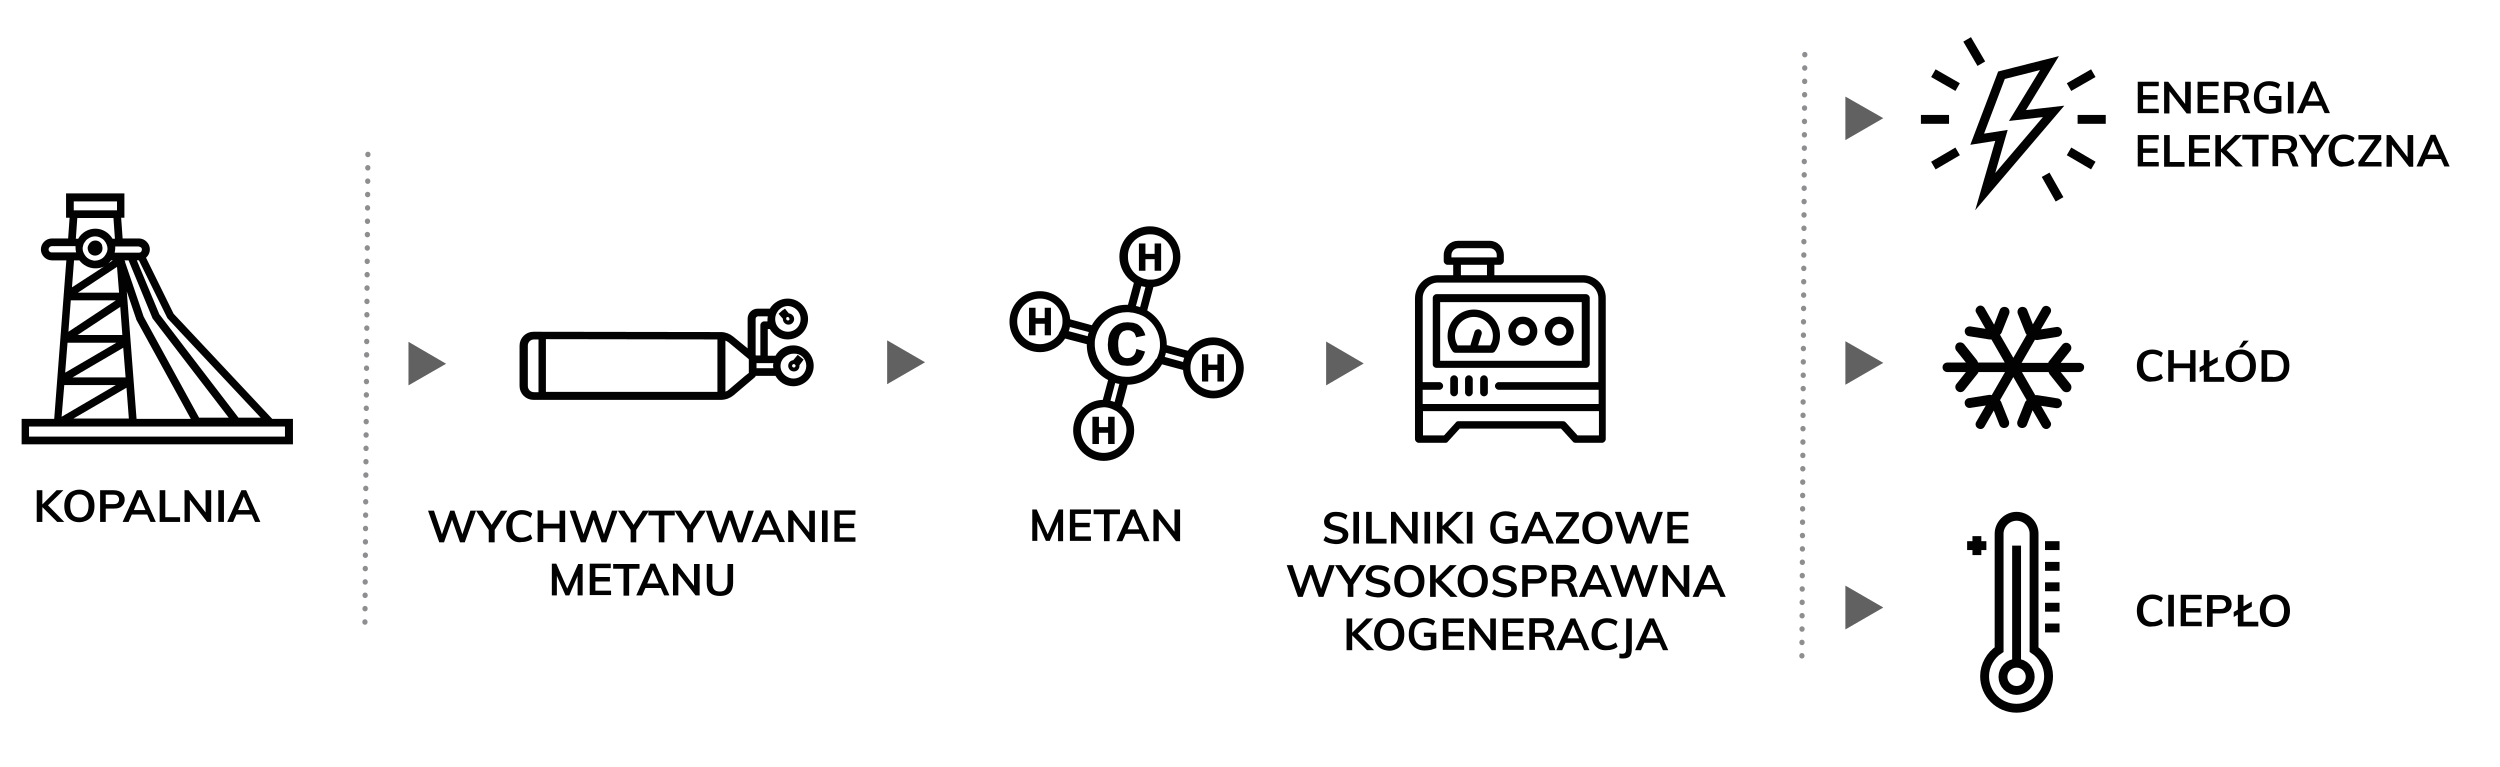 <?xml version="1.0" encoding="UTF-8"?> <!-- Generator: Adobe Illustrator 23.0.3, SVG Export Plug-In . SVG Version: 6.00 Build 0) --> <svg xmlns="http://www.w3.org/2000/svg" xmlns:xlink="http://www.w3.org/1999/xlink" id="Warstwa_1" x="0px" y="0px" viewBox="0 0 844 259" style="enable-background:new 0 0 844 259;" xml:space="preserve"> <style type="text/css"> .st0{fill:#020203;} .st1{fill:none;stroke:#8E8D90;stroke-width:1.77;stroke-linecap:round;stroke-miterlimit:10;stroke-dasharray:9.000000e-02,4.42;} .st2{fill:#626161;} .st3{fill:none;stroke:#020203;stroke-width:3;stroke-miterlimit:10;} </style> <g> <polygon class="st0" points="386.7,91.2 386.7,87.5 389.8,87.5 389.8,91.4 392,91.4 392,82.2 389.8,82.2 389.8,85.7 386.7,85.7 386.7,82.2 384.5,82.2 384.5,91 384.5,91.4 386.7,91.4 "></polygon> <polygon class="st0" points="374.1,140.7 374.1,141.5 374.1,142.8 374.1,144.2 374.1,144.2 371,144.2 371,143.3 371,140.7 370.8,140.7 368.8,140.7 368.8,149.9 371,149.9 371,146.1 374.1,146.1 374.1,149.9 376.3,149.9 376.3,144.4 376.3,141 376.3,140.7 375,140.7 "></polygon> <path class="st0" d="M383.6,117.9l0,0.2c-0.1,0.4-0.2,0.7-0.3,1c-0.2,0.5-0.5,0.9-0.8,1.1c-0.2,0.2-0.5,0.4-0.8,0.5 c-0.3,0.1-0.6,0.2-1,0.2c-0.1,0-0.2,0-0.4,0c-0.5,0-1-0.2-1.4-0.5c-0.4-0.3-0.8-0.7-1-1.3c0,0,0-0.1,0-0.1 c-0.2-0.4-0.3-0.9-0.3-1.4c-0.1-0.4-0.1-0.9-0.1-1.4c0,0,0,0,0,0c0-0.1,0-0.2,0-0.4c0-0.4,0-0.8,0.1-1.1c0.1-0.5,0.2-0.9,0.3-1.3 c0.1-0.2,0.2-0.5,0.4-0.7c0.1-0.2,0.3-0.3,0.4-0.5c0.3-0.3,0.7-0.5,1.2-0.6c0.3-0.1,0.5-0.1,0.8-0.1c0.2,0,0.4,0,0.5,0 c0.6,0.1,1,0.3,1.4,0.6c0.4,0.3,0.6,0.7,0.8,1.3c0,0.1,0.1,0.2,0.1,0.3l0,0.1l0,0.1l0.9-0.2l0.5-0.1l1.8-0.4l-0.1-0.2 c-0.2-0.8-0.6-1.5-1-2.1c-0.3-0.4-0.7-0.8-1.1-1.1c-0.4-0.3-0.7-0.5-1.2-0.6c-0.4-0.2-0.9-0.3-1.4-0.3c-0.4,0-0.7-0.1-1.1-0.1 c-0.1,0-0.1,0-0.2,0c-0.5,0-0.9,0.1-1.4,0.1c-1.4,0.3-2.5,0.9-3.4,1.9c-0.1,0.2-0.3,0.3-0.4,0.5c-0.3,0.4-0.5,0.8-0.7,1.2 c-0.2,0.4-0.3,0.8-0.4,1.2c-0.1,0.5-0.2,0.9-0.2,1.5c0,0.4-0.1,0.7-0.1,1.1c0,0.1,0,0.2,0,0.2c0,0.5,0.1,0.9,0.1,1.4 c0.2,1.3,0.7,2.4,1.4,3.4c0.1,0.1,0.1,0.2,0.2,0.2c0.3,0.4,0.7,0.7,1.1,1c0.4,0.2,0.8,0.4,1.2,0.6c0.4,0.2,0.9,0.3,1.4,0.3 c0.4,0,0.7,0.1,1.1,0.1c0.1,0,0.1,0,0.2,0c0.5,0,1-0.1,1.4-0.1c1.5-0.3,2.7-1.1,3.5-2.4c0.2-0.4,0.4-0.8,0.6-1.2 c0.1-0.3,0.2-0.6,0.3-0.9l0.1-0.2l-3-0.9L383.6,117.9z"></path> <polygon class="st0" points="352.7,107.4 349.6,107.4 349.6,103.9 347.4,103.9 347.4,113.2 349.6,113.2 349.6,109.3 352.7,109.3 352.7,113.2 354.8,113.2 354.8,112.9 354.8,108 354.8,103.9 352.7,103.9 "></polygon> <path class="st0" d="M409.5,113.9c-3.5,0-6.6,1.8-8.5,4.5l-7.1-1.9c0,0,0-0.1,0-0.1c0-4.9-2.6-9.2-6.6-11.6l2.1-7.9 c5.1-0.6,9.1-4.9,9.1-10.2c0-5.7-4.6-10.3-10.3-10.3c-5.7,0-10.3,4.6-10.3,10.3c0,3.7,2,7,4.9,8.8l-2,7.4c-0.2,0-0.4,0-0.5,0 c-5,0-9.4,2.8-11.7,6.9l-7.3-2c-0.4-5.3-4.8-9.5-10.2-9.5c-5.7,0-10.3,4.6-10.3,10.3s4.6,10.3,10.3,10.3c3.5,0,6.7-1.8,8.5-4.6 l7.3,1.9c0,0.1,0,0.1,0,0.2c0,5.2,2.9,9.7,7.2,11.9l-1.8,6.7c-5.5,0.1-10,4.7-10,10.3c0,5.7,4.6,10.3,10.3,10.3 c5.7,0,10.3-4.6,10.3-10.3c0-3.4-1.6-6.4-4.1-8.2l1.9-7.2c5-0.1,9.3-2.9,11.6-6.9l7.1,1.9c0.4,5.3,4.8,9.6,10.2,9.6 c5.7,0,10.3-4.6,10.3-10.3C419.8,118.5,415.2,113.9,409.5,113.9z M402,125.5c-0.1-0.4-0.1-0.9-0.1-1.4c0,0,0,0,0,0 c0-0.4,0-0.9,0.1-1.3c0.1-0.5,0.2-1,0.4-1.4c0.2-0.4,0.3-0.8,0.6-1.2c0.2-0.4,0.5-0.8,0.8-1.1c1.4-1.6,3.5-2.6,5.8-2.6 c4.2,0,7.7,3.4,7.7,7.7c0,4.2-3.4,7.7-7.7,7.7C405.8,131.8,402.6,129.1,402,125.5z M389.6,122.2c-1.8,2.8-4.8,4.7-8.3,5 c-0.3,0-0.6,0-0.9,0c-0.1,0-0.3,0-0.4,0c-0.4,0-0.9-0.1-1.3-0.1c-0.5-0.1-1-0.2-1.4-0.3c-0.4-0.1-0.8-0.3-1.2-0.5 c-0.4-0.2-0.8-0.4-1.2-0.6c-3-1.8-5.1-5.1-5.3-8.9c0-0.2,0-0.3,0-0.5c0-0.3,0-0.6,0-0.9c0-0.4,0.1-0.9,0.2-1.3 c0.1-0.5,0.2-1,0.4-1.4c0.1-0.4,0.3-0.8,0.5-1.2c0.2-0.4,0.4-0.8,0.7-1.2c1.9-2.9,5.2-4.9,9-4.9c0.1,0,0.1,0,0.2,0 c0.4,0,0.8,0,1.2,0.1c0.4,0,0.9,0.1,1.3,0.2c0.5,0.1,0.9,0.3,1.4,0.4c0.4,0.2,0.8,0.3,1.2,0.5c0.4,0.2,0.8,0.4,1.2,0.7 c2.7,1.9,4.5,4.9,4.7,8.4c0,0.2,0,0.4,0,0.6c0,0.3,0,0.5,0,0.8c0,0.4-0.1,0.9-0.2,1.3c-0.1,0.5-0.2,1-0.4,1.4 c-0.1,0.4-0.3,0.8-0.5,1.2C390,121.4,389.8,121.8,389.6,122.2z M372.6,152.9c-4.2,0-7.7-3.4-7.7-7.7c0-3.9,2.9-7.1,6.7-7.6 c0.3,0,0.6-0.1,1-0.1c0.1,0,0.3,0,0.4,0c0.4,0,0.9,0.1,1.3,0.2c0.5,0.1,0.9,0.3,1.4,0.5c0.4,0.2,0.8,0.4,1.2,0.6 c0.4,0.3,0.8,0.6,1.1,0.9c1.4,1.4,2.3,3.3,2.3,5.5C380.2,149.5,376.8,152.9,372.6,152.9z M374.9,135.3l1.6-6 c0.5,0.1,0.9,0.3,1.4,0.3l-1.6,6.1C375.9,135.6,375.4,135.4,374.9,135.3z M356.9,113.5c-1.4,1.6-3.5,2.7-5.8,2.7 c-4.2,0-7.7-3.4-7.7-7.7c0-4.2,3.4-7.7,7.7-7.7c3.7,0,6.8,2.7,7.5,6.2c0.1,0.4,0.1,0.9,0.1,1.4c0,0,0,0,0,0.1c0,0.4,0,0.8-0.1,1.2 c-0.1,0.5-0.2,1-0.4,1.4c-0.2,0.4-0.3,0.8-0.6,1.2C357.5,112.7,357.2,113.1,356.9,113.5z M361.2,110.4l6.4,1.7 c-0.2,0.5-0.3,0.9-0.4,1.4l-6.4-1.7C361,111.4,361.1,110.9,361.2,110.4z M388.3,79.1c4.2,0,7.7,3.4,7.7,7.7c0,3.6-2.4,6.6-5.7,7.4 c-0.5,0.1-0.9,0.2-1.4,0.2c-0.2,0-0.3,0-0.5,0c-0.3,0-0.6,0-0.8,0c-0.5-0.1-1-0.2-1.4-0.3c-0.4-0.1-0.8-0.3-1.2-0.5 c-0.4-0.2-0.8-0.4-1.2-0.7c-1.8-1.4-3-3.6-3-6.1C380.6,82.5,384,79.1,388.3,79.1z M386.7,96.9l-1.8,6.8c-0.5-0.2-0.9-0.3-1.4-0.4 l1.8-6.7C385.8,96.7,386.3,96.8,386.7,96.9z M393.6,119.1l6.2,1.7c-0.2,0.5-0.3,0.9-0.4,1.4l-6.2-1.7 C393.4,120,393.5,119.6,393.6,119.1z"></path> <polygon class="st0" points="411,123.1 407.9,123.1 407.9,119.6 405.8,119.6 405.8,119.6 405.8,121 405.8,123.2 405.8,126.3 405.8,128.8 407.9,128.8 407.9,124.9 411,124.9 411,128.8 413.2,128.8 413.2,119.6 411,119.6 "></polygon> </g> <line class="st1" x1="124.2" y1="52.1" x2="123.2" y2="210.6"></line> <g> <path class="st0" d="M21.7,176.2h-2.4l-5-5v5h-1.9v-10.7h1.9v4.8l4.8-4.8h2.3l-5.2,5.1L21.7,176.2z"></path> <path class="st0" d="M24.1,175.6c-0.8-0.4-1.4-1.1-1.8-1.9c-0.4-0.8-0.6-1.8-0.6-2.9c0-1.1,0.2-2.1,0.6-2.9s1-1.5,1.8-1.9 s1.7-0.7,2.7-0.7s1.9,0.2,2.7,0.7s1.4,1.1,1.8,1.9c0.4,0.8,0.6,1.8,0.6,2.9c0,1.1-0.2,2.1-0.6,2.9c-0.4,0.8-1,1.5-1.8,1.9 c-0.8,0.4-1.7,0.7-2.7,0.7C25.8,176.3,24.9,176.1,24.1,175.6z M29.1,173.7c0.5-0.7,0.8-1.7,0.8-2.9c0-1.3-0.3-2.2-0.8-2.9 c-0.6-0.7-1.3-1-2.3-1c-1,0-1.8,0.3-2.3,1c-0.5,0.7-0.8,1.6-0.8,2.9s0.3,2.2,0.8,2.9s1.3,1,2.3,1C27.8,174.8,28.5,174.4,29.1,173.7 z"></path> <path class="st0" d="M33.8,165.5h4.6c1.1,0,2,0.3,2.7,0.8c0.6,0.6,1,1.3,1,2.3c0,1-0.3,1.7-1,2.3c-0.6,0.6-1.5,0.8-2.7,0.8h-2.7 v4.5h-1.9V165.5z M38.2,170.2c0.7,0,1.2-0.1,1.5-0.4c0.3-0.3,0.5-0.7,0.5-1.2c0-0.5-0.2-0.9-0.5-1.2c-0.3-0.3-0.9-0.4-1.5-0.4h-2.5 v3.2H38.2z"></path> <path class="st0" d="M50.8,176.2l-1.1-2.5h-5.2l-1.1,2.5h-2l4.8-10.7h1.6l4.8,10.7H50.8z M45.2,172.2h3.9l-2-4.6L45.2,172.2z"></path> <path class="st0" d="M53.9,176.2v-10.7h1.9v9.1h5v1.6H53.9z"></path> <path class="st0" d="M69.5,165.5h1.8v10.7h-1.4l-5.8-7.5v7.5h-1.8v-10.7h1.4l5.7,7.5V165.5z"></path> <path class="st0" d="M73.7,176.2v-10.7h1.9v10.7H73.7z"></path> <path class="st0" d="M86.1,176.2l-1.1-2.5h-5.2l-1.1,2.5h-2l4.8-10.7h1.6l4.8,10.7H86.1z M80.4,172.2h3.9l-2-4.6L80.4,172.2z"></path> </g> <polygon class="st2" points="150.6,122.8 137.9,115.4 137.9,130.1 "></polygon> <polygon class="st2" points="312.3,122.3 299.5,114.9 299.5,129.7 "></polygon> <polygon class="st2" points="460.4,122.7 447.7,115.3 447.7,130.1 "></polygon> <g> <path class="st0" d="M158.8,172.4h1.9l-3.8,10.7h-1.6l-2.7-7.7l-2.7,7.7h-1.6l-3.8-10.7h2l2.7,8l2.8-8h1.4l2.7,8L158.8,172.4z"></path> <path class="st0" d="M171.3,172.4l-4.3,6.5v4.2H165v-4.2l-4.3-6.5h2.2l3.1,4.8l3.1-4.8H171.3z"></path> <path class="st0" d="M173.3,182.5c-0.8-0.5-1.4-1.1-1.8-1.9s-0.6-1.8-0.6-2.9c0-1.1,0.2-2.1,0.6-2.9s1-1.5,1.8-1.9 c0.8-0.4,1.7-0.7,2.8-0.7c0.7,0,1.4,0.1,2,0.3c0.6,0.2,1.2,0.5,1.6,0.9l-0.6,1.4c-0.5-0.4-1-0.7-1.4-0.8c-0.5-0.2-1-0.3-1.5-0.3 c-1,0-1.8,0.3-2.4,1c-0.6,0.7-0.8,1.6-0.8,2.9c0,1.3,0.3,2.2,0.8,2.9s1.4,1,2.4,1c0.5,0,1-0.1,1.5-0.3c0.5-0.2,1-0.5,1.4-0.8 l0.6,1.4c-0.4,0.4-0.9,0.7-1.6,0.9c-0.6,0.2-1.3,0.3-2,0.3C175.1,183.2,174.1,183,173.3,182.5z"></path> <path class="st0" d="M188.9,172.4h1.9V183h-1.9v-4.6h-5.5v4.6h-1.9v-10.7h1.9v4.5h5.5V172.4z"></path> <path class="st0" d="M206.6,172.4h1.9l-3.8,10.7h-1.6l-2.7-7.7l-2.7,7.7h-1.6l-3.8-10.7h2l2.7,8l2.8-8h1.4l2.7,8L206.6,172.4z"></path> <path class="st0" d="M219.1,172.4l-4.3,6.5v4.2h-1.9v-4.2l-4.3-6.5h2.2l3.1,4.8l3.1-4.8H219.1z"></path> <path class="st0" d="M222.4,183V174h-3.5v-1.6h8.9v1.6h-3.5v9.1H222.4z"></path> <path class="st0" d="M238.3,172.4l-4.3,6.5v4.2H232v-4.2l-4.3-6.5h2.2l3.1,4.8l3.1-4.8H238.3z"></path> <path class="st0" d="M252.6,172.4h1.9l-3.8,10.7h-1.6l-2.7-7.7l-2.7,7.7h-1.6l-3.8-10.7h2l2.7,8l2.8-8h1.4l2.7,8L252.6,172.4z"></path> <path class="st0" d="M263.1,183l-1.1-2.5h-5.2l-1.1,2.5h-2l4.8-10.7h1.6L265,183H263.1z M257.4,179h3.9l-2-4.6L257.4,179z"></path> <path class="st0" d="M273.3,172.4h1.8V183h-1.4l-5.8-7.5v7.5h-1.8v-10.7h1.4l5.7,7.5V172.4z"></path> <path class="st0" d="M277.5,183v-10.7h1.9V183H277.5z"></path> <path class="st0" d="M281.7,183v-10.7h7.1v1.5h-5.3v3h4.9v1.5h-4.9v3.1h5.3v1.5H281.7z"></path> <path class="st0" d="M195.2,190.4h1.5V201h-1.7v-6.6l-2.8,6.6h-1.3l-2.9-6.6v6.6h-1.7v-10.7h1.5l3.7,8.4L195.2,190.4z"></path> <path class="st0" d="M199.1,201v-10.7h7.1v1.5H201v3h4.9v1.5H201v3.1h5.3v1.5H199.1z"></path> <path class="st0" d="M210.5,201V192h-3.5v-1.6h8.9v1.6h-3.5v9.1H210.5z"></path> <path class="st0" d="M224.2,201l-1.1-2.5h-5.2l-1.1,2.5h-2l4.8-10.7h1.6l4.8,10.7H224.2z M218.5,197h3.9l-2-4.6L218.5,197z"></path> <path class="st0" d="M234.4,190.4h1.8V201h-1.4l-5.8-7.5v7.5h-1.8v-10.7h1.4l5.7,7.5V190.4z"></path> <path class="st0" d="M239.7,200.1c-0.8-0.8-1.1-1.9-1.1-3.3v-6.4h1.9v6.5c0,0.9,0.2,1.6,0.6,2.1c0.4,0.5,1.1,0.7,1.9,0.7 c0.8,0,1.5-0.2,1.9-0.7c0.4-0.5,0.7-1.2,0.7-2.1v-6.5h1.9v6.4c0,1.4-0.4,2.6-1.1,3.3s-1.9,1.1-3.3,1.1 C241.5,201.2,240.4,200.8,239.7,200.1z"></path> </g> <g> <path class="st0" d="M357.4,172h1.5v10.7h-1.7V176l-2.8,6.6h-1.3l-2.9-6.6v6.6h-1.7V172h1.5l3.7,8.4L357.4,172z"></path> <path class="st0" d="M361.2,182.7V172h7.1v1.5h-5.3v3h4.9v1.5h-4.9v3.1h5.3v1.5H361.2z"></path> <path class="st0" d="M372.7,182.7v-9.1h-3.5V172h8.9v1.6h-3.5v9.1H372.7z"></path> <path class="st0" d="M386.3,182.7l-1.1-2.5H380l-1.1,2.5h-2l4.8-10.7h1.6l4.8,10.7H386.3z M380.7,178.7h3.9l-2-4.6L380.7,178.7z"></path> <path class="st0" d="M396.6,172h1.8v10.7H397l-5.8-7.5v7.5h-1.8V172h1.4l5.7,7.5V172z"></path> </g> <g> <path class="st0" d="M448.6,183.3c-0.7-0.2-1.3-0.5-1.8-0.9l0.7-1.4c0.5,0.4,1.1,0.7,1.6,0.9c0.6,0.2,1.2,0.3,1.9,0.3 c0.7,0,1.3-0.1,1.7-0.4s0.6-0.6,0.6-1.1c0-0.4-0.2-0.7-0.6-0.9s-1-0.4-1.9-0.6c-1.3-0.3-2.3-0.7-2.9-1.1s-0.9-1.1-0.9-2 c0-0.6,0.2-1.2,0.5-1.7c0.3-0.5,0.8-0.9,1.4-1.2c0.6-0.3,1.3-0.4,2.2-0.4c0.8,0,1.5,0.1,2.1,0.3s1.2,0.5,1.7,0.9l-0.6,1.4 c-1-0.8-2-1.1-3.2-1.1c-0.7,0-1.2,0.1-1.6,0.4c-0.4,0.3-0.6,0.7-0.6,1.2c0,0.4,0.2,0.7,0.5,1c0.4,0.2,1,0.4,1.8,0.6 c0.9,0.2,1.6,0.4,2.2,0.7c0.6,0.2,1,0.6,1.3,0.9s0.5,0.9,0.5,1.4c0,0.6-0.2,1.2-0.5,1.7s-0.8,0.8-1.5,1.1c-0.6,0.3-1.4,0.4-2.3,0.4 C450.1,183.6,449.3,183.5,448.6,183.3z"></path> <path class="st0" d="M456.9,183.5v-10.7h1.9v10.7H456.9z"></path> <path class="st0" d="M461.2,183.5v-10.7h1.9v9.1h5v1.6H461.2z"></path> <path class="st0" d="M476.8,172.8h1.8v10.7h-1.4l-5.8-7.5v7.5h-1.8v-10.7h1.4l5.7,7.5V172.8z"></path> <path class="st0" d="M480.9,183.5v-10.7h1.9v10.7H480.9z"></path> <path class="st0" d="M494.4,183.5h-2.4l-5-5v5h-1.9v-10.7h1.9v4.8l4.8-4.8h2.3l-5.2,5.1L494.4,183.5z"></path> <path class="st0" d="M495.2,183.5v-10.7h1.9v10.7H495.2z"></path> <path class="st0" d="M512.4,177.7v5.1c-0.5,0.2-1.1,0.4-1.8,0.6c-0.7,0.1-1.4,0.2-2.1,0.2c-1.1,0-2.1-0.2-2.9-0.7 c-0.8-0.4-1.4-1.1-1.9-1.9s-0.6-1.8-0.6-2.9c0-1.1,0.2-2.1,0.6-2.9s1-1.5,1.8-1.9c0.8-0.4,1.7-0.7,2.8-0.7c0.8,0,1.5,0.1,2.1,0.3 c0.7,0.2,1.2,0.5,1.6,0.9l-0.7,1.4c-0.5-0.4-1-0.7-1.5-0.8s-1-0.3-1.6-0.3c-1.1,0-1.9,0.3-2.5,1c-0.6,0.7-0.8,1.6-0.8,2.9 c0,1.3,0.3,2.3,0.9,3s1.4,1,2.6,1c0.7,0,1.4-0.1,2.1-0.3v-2.7h-2.3v-1.4H512.4z"></path> <path class="st0" d="M522.8,183.5l-1.1-2.5h-5.2l-1.1,2.5h-2l4.8-10.7h1.6l4.8,10.7H522.8z M517.1,179.5h3.9l-2-4.6L517.1,179.5z"></path> <path class="st0" d="M527.4,182h5.7v1.5h-7.8v-1.4l5.5-7.7h-5.5v-1.5h7.7v1.4L527.4,182z"></path> <path class="st0" d="M536.6,183c-0.8-0.4-1.4-1.1-1.8-1.9c-0.4-0.8-0.6-1.8-0.6-2.9c0-1.1,0.2-2.1,0.6-2.9c0.4-0.8,1-1.5,1.8-1.9 c0.8-0.4,1.7-0.7,2.7-0.7s1.9,0.2,2.7,0.7c0.8,0.4,1.4,1.1,1.8,1.9c0.4,0.8,0.6,1.8,0.6,2.9c0,1.1-0.2,2.1-0.6,2.9s-1,1.5-1.8,1.9 c-0.8,0.4-1.7,0.7-2.7,0.7C538.3,183.6,537.4,183.4,536.6,183z M541.6,181.1c0.5-0.7,0.8-1.7,0.8-2.9c0-1.3-0.3-2.2-0.8-2.9 c-0.6-0.7-1.3-1-2.3-1s-1.8,0.3-2.3,1c-0.5,0.7-0.8,1.6-0.8,2.9c0,1.3,0.3,2.2,0.8,2.9c0.6,0.7,1.3,1,2.3,1 S541.1,181.7,541.6,181.1z"></path> <path class="st0" d="M559.5,172.8h1.9l-3.8,10.7H556l-2.7-7.7l-2.7,7.7h-1.6l-3.8-10.7h2l2.7,8l2.8-8h1.4l2.7,8L559.5,172.8z"></path> <path class="st0" d="M562.9,183.5v-10.7h7.1v1.5h-5.3v3h4.9v1.5h-4.9v3.1h5.3v1.5H562.9z"></path> <path class="st0" d="M448.7,190.8h1.9l-3.8,10.7h-1.6l-2.7-7.7l-2.7,7.7h-1.6l-3.8-10.7h2l2.7,8l2.8-8h1.4l2.7,8L448.7,190.8z"></path> <path class="st0" d="M461.2,190.8l-4.3,6.5v4.2h-1.9v-4.2l-4.3-6.5h2.2l3.1,4.8l3.1-4.8H461.2z"></path> <path class="st0" d="M462.7,201.3c-0.7-0.2-1.3-0.5-1.8-0.9l0.7-1.4c0.5,0.4,1.1,0.7,1.6,0.9s1.2,0.3,1.9,0.3 c0.7,0,1.3-0.1,1.7-0.4c0.4-0.3,0.6-0.6,0.6-1.1c0-0.4-0.2-0.7-0.6-0.9s-1-0.4-1.9-0.6c-1.3-0.3-2.3-0.7-2.9-1.1 c-0.6-0.5-0.9-1.1-0.9-2c0-0.6,0.2-1.2,0.5-1.7c0.3-0.5,0.8-0.9,1.4-1.2c0.6-0.3,1.3-0.4,2.2-0.4c0.8,0,1.5,0.1,2.1,0.3 c0.7,0.2,1.2,0.5,1.7,0.9l-0.6,1.4c-1-0.8-2-1.1-3.1-1.1c-0.7,0-1.2,0.1-1.6,0.4c-0.4,0.3-0.6,0.7-0.6,1.2c0,0.4,0.2,0.7,0.5,1 c0.4,0.2,1,0.4,1.8,0.6c0.9,0.2,1.6,0.4,2.2,0.7c0.6,0.2,1,0.6,1.3,0.9c0.3,0.4,0.5,0.9,0.5,1.4c0,0.6-0.2,1.2-0.5,1.7 s-0.8,0.8-1.5,1.1c-0.6,0.3-1.4,0.4-2.3,0.4C464.2,201.6,463.4,201.5,462.7,201.3z"></path> <path class="st0" d="M473.1,201c-0.8-0.4-1.4-1.1-1.8-1.9s-0.6-1.8-0.6-2.9c0-1.1,0.2-2.1,0.6-2.9c0.4-0.8,1-1.5,1.8-1.9 c0.8-0.4,1.7-0.7,2.7-0.7c1,0,1.9,0.2,2.7,0.7c0.8,0.4,1.4,1.1,1.8,1.9c0.4,0.8,0.6,1.8,0.6,2.9c0,1.1-0.2,2.1-0.6,2.9 s-1,1.5-1.8,1.9c-0.8,0.4-1.7,0.7-2.7,0.7C474.8,201.6,473.9,201.4,473.1,201z M478.1,199.1c0.5-0.7,0.8-1.7,0.8-2.9 c0-1.3-0.3-2.2-0.8-2.9c-0.6-0.7-1.3-1-2.3-1s-1.8,0.3-2.3,1s-0.8,1.6-0.8,2.9c0,1.3,0.3,2.2,0.8,2.9c0.5,0.7,1.3,1,2.3,1 S477.6,199.7,478.1,199.1z"></path> <path class="st0" d="M492.1,201.5h-2.4l-5-5v5h-1.9v-10.7h1.9v4.8l4.8-4.8h2.3l-5.2,5.1L492.1,201.5z"></path> <path class="st0" d="M494.5,201c-0.8-0.4-1.4-1.1-1.8-1.9c-0.4-0.8-0.6-1.8-0.6-2.9c0-1.1,0.2-2.1,0.6-2.9c0.4-0.8,1-1.5,1.8-1.9 c0.8-0.4,1.7-0.7,2.7-0.7s1.9,0.2,2.7,0.7c0.8,0.4,1.4,1.1,1.8,1.9c0.4,0.8,0.6,1.8,0.6,2.9c0,1.1-0.2,2.1-0.6,2.9s-1,1.5-1.8,1.9 c-0.8,0.4-1.7,0.7-2.7,0.7C496.1,201.6,495.2,201.4,494.5,201z M499.5,199.1c0.5-0.7,0.8-1.7,0.8-2.9c0-1.3-0.3-2.2-0.8-2.9 c-0.6-0.7-1.3-1-2.3-1s-1.8,0.3-2.3,1c-0.5,0.7-0.8,1.6-0.8,2.9c0,1.3,0.3,2.2,0.8,2.9c0.6,0.7,1.3,1,2.3,1 S498.9,199.7,499.5,199.1z"></path> <path class="st0" d="M505.5,201.3c-0.7-0.2-1.3-0.5-1.8-0.9l0.7-1.4c0.5,0.4,1.1,0.7,1.6,0.9c0.6,0.2,1.2,0.3,1.9,0.3 c0.7,0,1.3-0.1,1.7-0.4s0.6-0.6,0.6-1.1c0-0.4-0.2-0.7-0.6-0.9s-1-0.4-1.9-0.6c-1.3-0.3-2.3-0.7-2.9-1.1s-0.9-1.1-0.9-2 c0-0.6,0.2-1.2,0.5-1.7c0.3-0.5,0.8-0.9,1.4-1.2c0.6-0.3,1.3-0.4,2.2-0.4c0.8,0,1.5,0.1,2.1,0.3s1.2,0.5,1.7,0.9l-0.6,1.4 c-1-0.8-2-1.1-3.2-1.1c-0.7,0-1.2,0.1-1.6,0.4c-0.4,0.3-0.6,0.7-0.6,1.2c0,0.4,0.2,0.7,0.5,1c0.4,0.2,1,0.4,1.8,0.6 c0.9,0.2,1.6,0.4,2.2,0.7c0.6,0.2,1,0.6,1.3,0.9s0.5,0.9,0.5,1.4c0,0.6-0.2,1.2-0.5,1.7s-0.8,0.8-1.5,1.1c-0.6,0.3-1.4,0.4-2.3,0.4 C507,201.6,506.2,201.5,505.5,201.3z"></path> <path class="st0" d="M513.9,190.8h4.6c1.1,0,2,0.3,2.7,0.8c0.6,0.6,1,1.3,1,2.3s-0.3,1.7-1,2.3s-1.5,0.8-2.7,0.8h-2.7v4.5h-1.9 V190.8z M518.3,195.5c0.7,0,1.2-0.1,1.5-0.4c0.3-0.3,0.5-0.7,0.5-1.2c0-0.5-0.2-0.9-0.5-1.2c-0.3-0.3-0.8-0.4-1.5-0.4h-2.5v3.2 H518.3z"></path> <path class="st0" d="M532.7,201.5h-2l-1.4-3.6c-0.1-0.3-0.3-0.6-0.6-0.7c-0.3-0.1-0.6-0.2-1-0.2h-1.9v4.4h-1.9v-10.7h4.6 c1.2,0,2.1,0.3,2.8,0.8c0.6,0.5,0.9,1.3,0.9,2.3c0,0.7-0.2,1.3-0.6,1.8c-0.4,0.5-0.9,0.8-1.6,1.1c0.6,0.1,1.1,0.6,1.4,1.3 L532.7,201.5z M528.2,195.6c0.7,0,1.3-0.1,1.6-0.4c0.3-0.3,0.5-0.7,0.5-1.2c0-0.5-0.2-0.9-0.5-1.2c-0.3-0.3-0.9-0.4-1.6-0.4h-2.4 v3.2H528.2z"></path> <path class="st0" d="M542.4,201.5l-1.1-2.5h-5.2l-1.1,2.5h-2l4.8-10.7h1.6l4.8,10.7H542.4z M536.8,197.5h3.9l-2-4.6L536.8,197.5z"></path> <path class="st0" d="M557.9,190.8h1.9l-3.8,10.7h-1.6l-2.7-7.7l-2.7,7.7h-1.6l-3.8-10.7h2l2.7,8l2.8-8h1.4l2.7,8L557.9,190.8z"></path> <path class="st0" d="M568.5,190.8h1.8v10.7h-1.4l-5.8-7.5v7.5h-1.8v-10.7h1.4l5.7,7.5V190.8z"></path> <path class="st0" d="M580.8,201.5l-1.1-2.5h-5.2l-1.1,2.5h-2l4.8-10.7h1.6l4.8,10.7H580.8z M575.1,197.5h3.9l-2-4.6L575.1,197.5z"></path> <path class="st0" d="M463.9,219.5h-2.4l-5-5v5h-1.9v-10.7h1.9v4.8l4.8-4.8h2.3l-5.2,5.1L463.9,219.5z"></path> <path class="st0" d="M466.3,219c-0.8-0.4-1.4-1.1-1.8-1.9c-0.4-0.8-0.6-1.8-0.6-2.9c0-1.1,0.2-2.1,0.6-2.9c0.4-0.8,1-1.5,1.8-1.9 c0.8-0.4,1.7-0.7,2.7-0.7s1.9,0.2,2.7,0.7c0.8,0.4,1.4,1.1,1.8,1.9c0.4,0.8,0.6,1.8,0.6,2.9c0,1.1-0.2,2.1-0.6,2.9s-1,1.5-1.8,1.9 c-0.8,0.4-1.7,0.7-2.7,0.7C467.9,219.6,467,219.4,466.3,219z M471.3,217.1c0.5-0.7,0.8-1.7,0.8-2.9c0-1.3-0.3-2.2-0.8-2.9 c-0.6-0.7-1.3-1-2.3-1s-1.8,0.3-2.3,1c-0.5,0.7-0.8,1.6-0.8,2.9c0,1.3,0.3,2.2,0.8,2.9c0.6,0.7,1.3,1,2.3,1 S470.7,217.7,471.3,217.1z"></path> <path class="st0" d="M484.9,213.7v5.1c-0.5,0.2-1.1,0.4-1.8,0.6c-0.7,0.1-1.4,0.2-2.1,0.2c-1.1,0-2.1-0.2-2.9-0.7 c-0.8-0.4-1.4-1.1-1.9-1.9s-0.6-1.8-0.6-2.9c0-1.1,0.2-2.1,0.6-2.9s1-1.5,1.8-1.9c0.8-0.4,1.7-0.7,2.8-0.7c0.8,0,1.5,0.1,2.1,0.3 c0.7,0.2,1.2,0.5,1.6,0.9l-0.7,1.4c-0.5-0.4-1-0.7-1.5-0.8c-0.5-0.2-1-0.3-1.6-0.3c-1.1,0-1.9,0.3-2.5,1c-0.6,0.7-0.8,1.6-0.8,2.9 c0,1.3,0.3,2.3,0.9,3s1.4,1,2.6,1c0.7,0,1.4-0.1,2.1-0.3v-2.7h-2.3v-1.4H484.9z"></path> <path class="st0" d="M487.1,219.5v-10.7h7.1v1.5H489v3h4.9v1.5H489v3.1h5.3v1.5H487.1z"></path> <path class="st0" d="M503.2,208.8h1.8v10.7h-1.4l-5.8-7.5v7.5H496v-10.7h1.4l5.7,7.5V208.8z"></path> <path class="st0" d="M507.3,219.5v-10.7h7.1v1.5h-5.3v3h4.9v1.5h-4.9v3.1h5.3v1.5H507.3z"></path> <path class="st0" d="M525.1,219.5h-2l-1.4-3.6c-0.1-0.3-0.3-0.6-0.6-0.7c-0.3-0.1-0.6-0.2-1-0.2h-1.9v4.4h-1.9v-10.7h4.6 c1.2,0,2.1,0.3,2.8,0.8c0.6,0.5,0.9,1.3,0.9,2.3c0,0.7-0.2,1.3-0.6,1.8c-0.4,0.5-0.9,0.8-1.6,1.1c0.6,0.1,1.1,0.6,1.4,1.3 L525.1,219.5z M520.6,213.6c0.7,0,1.3-0.1,1.6-0.4c0.3-0.3,0.5-0.7,0.5-1.2c0-0.5-0.2-0.9-0.5-1.2c-0.3-0.3-0.9-0.4-1.6-0.4h-2.4 v3.2H520.6z"></path> <path class="st0" d="M534.8,219.5l-1.1-2.5h-5.2l-1.1,2.5h-2l4.8-10.7h1.6l4.8,10.7H534.8z M529.2,215.5h3.9l-2-4.6L529.2,215.5z"></path> <path class="st0" d="M539.7,219c-0.8-0.5-1.4-1.1-1.8-1.9c-0.4-0.8-0.6-1.8-0.6-2.9c0-1.1,0.2-2.1,0.6-2.9c0.4-0.8,1-1.5,1.8-1.9 s1.7-0.7,2.8-0.7c0.7,0,1.4,0.1,2,0.3s1.2,0.5,1.6,0.9l-0.6,1.4c-0.5-0.4-1-0.7-1.4-0.8c-0.5-0.2-1-0.3-1.5-0.3c-1,0-1.8,0.3-2.4,1 c-0.6,0.7-0.8,1.6-0.8,2.9c0,1.3,0.3,2.2,0.8,2.9c0.6,0.7,1.4,1,2.4,1c0.5,0,1-0.1,1.5-0.3c0.5-0.2,1-0.5,1.4-0.8l0.6,1.4 c-0.4,0.4-0.9,0.7-1.6,0.9c-0.6,0.2-1.3,0.3-2,0.3C541.4,219.6,540.5,219.4,539.7,219z"></path> <path class="st0" d="M546.6,220.6c0.5,0.1,0.9,0.1,1.1,0.1c0.5,0,0.8-0.1,1-0.4c0.2-0.2,0.3-0.7,0.3-1.3v-10.2h1.9V219 c0,1.1-0.2,2-0.6,2.5c-0.4,0.5-1.2,0.8-2.2,0.8c-0.5,0-1,0-1.4-0.1V220.6z"></path> <path class="st0" d="M561.4,219.5l-1.1-2.5h-5.2l-1.1,2.5h-2l4.8-10.7h1.6l4.8,10.7H561.4z M555.7,215.5h3.9l-2-4.6L555.7,215.5z"></path> </g> <line class="st1" x1="609.3" y1="18.4" x2="608.3" y2="225.7"></line> <polygon class="st2" points="635.8,39.9 623,32.6 623,47.3 "></polygon> <polygon class="st2" points="635.8,122.5 623,115.2 623,129.9 "></polygon> <g> <path class="st0" d="M33.8,81.8c-0.4-0.4-1-0.6-1.6-0.6c-0.6,0-1.2,0.2-1.6,0.6c-0.4,0.3-0.7,0.8-0.9,1.3c-0.1,0.2-0.1,0.5-0.1,0.7 c0,0.5,0.2,1,0.4,1.4c0.5,0.7,1.3,1.1,2.1,1.1c0.9,0,1.7-0.5,2.1-1.1c0.3-0.4,0.4-0.9,0.4-1.4c0-0.2,0-0.5-0.1-0.7 C34.5,82.6,34.2,82.2,33.8,81.8z"></path> <path class="st0" d="M91.9,141.4l-33.3-35.5L49.3,87c0.8-0.7,1.3-1.7,1.3-2.8c0-2-1.7-3.7-3.7-3.7h-5.5l-0.5-7H42v-8.2H22.3v8.2 h1.2l-0.5,7h-5.5c-2,0-3.7,1.7-3.7,3.7c0,2,1.7,3.7,3.7,3.7h4.9l-4.1,53.5h-11v8.6h91.6v-8.6H91.9z M96.2,147.4H9.8V144h86.4V147.4 z M16.4,84.2c0-0.6,0.5-1.1,1.1-1.1h5.3H24h1.3h0.2c0,0.2,0,0.5,0,0.7c0,0.5,0.1,1,0.2,1.4h-0.4h-1.3h-1.3h-5.1 C16.9,85.3,16.4,84.8,16.4,84.2z M24.9,71v-2.8V68h14.6v0.2V71h-0.1h-1.3H26.3H24.9L24.9,71z M26.1,73.6h12.2l0.5,7H38 c-1.2-2-3.3-3.4-5.8-3.4c-2.5,0-4.7,1.4-5.8,3.4h-0.8L26.1,73.6z M88,141h-7.5h0l-14.1-18.4l-12.6-16.5l-7.6-18.2h0.2h0.5l9.6,19.5 l4.1,4.4L88,141z M20.9,141.2l0.1,0.2h-0.1L20.9,141.2z M22.8,115.7h16.5l-17.3,10.1L22.8,115.7z M32.9,87.9 c-0.2,0-0.5,0.1-0.8,0.1s-0.5,0-0.8-0.1c-0.9-0.2-1.7-0.6-2.3-1.3c-0.3-0.4-0.6-0.8-0.8-1.3c-0.2-0.4-0.3-0.9-0.3-1.4 c0-0.2,0-0.5,0.1-0.7c0.1-0.5,0.2-0.9,0.5-1.3c0.3-0.5,0.7-1,1.2-1.3c0.7-0.5,1.5-0.8,2.4-0.8s1.7,0.3,2.4,0.8 c0.5,0.3,0.9,0.8,1.2,1.3c0.2,0.4,0.4,0.8,0.5,1.3c0,0.2,0.1,0.5,0.1,0.7c0,0.5-0.1,1-0.3,1.4c-0.2,0.5-0.5,0.9-0.8,1.3 C34.6,87.3,33.8,87.7,32.9,87.9z M51.5,107.5L77.2,141h-10l-18.7-34.1l-6.3-18.5l0.1-0.1L42,87.9l0,0h1.4L51.5,107.5z M41.3,113.1 H26.2l14.4-9.5L41.3,113.1z M42.4,127.4H24.5l17.1-10L42.4,127.4z M40.2,98.8H26.3l13.2-8.7L40.2,98.8z M42.7,130.9l0.8,10.4H24.8 L42.7,130.9z M42.8,98.4l3.2,9.4l0,0.1l18.4,33.5H46.1L42.8,98.4z M37.5,87.9h0.6l-1.5,1C36.9,88.6,37.2,88.3,37.5,87.9z M23.9,101.4h15.2L23.1,112L23.9,101.4z M21.7,130h17.4l-18.3,10.7L21.7,130z M47.9,84.3c0,0.5-0.4,1-0.9,1c0,0-0.1,0-0.1,0h-0.4 h-1h-0.5h0h-1.4h0h-1.4h-0.5H41h-0.6h-0.8h-0.5h-0.4c0.1-0.5,0.2-0.9,0.2-1.4c0-0.2,0-0.5,0-0.7H39h1.3h1h0.2h0h1.1h0.9h0.4h1.4 h1.4c0.2,0,0.4,0.1,0.6,0.2C47.8,83.5,47.9,83.9,47.9,84.3C47.9,84.2,47.9,84.3,47.9,84.3z M25,87.9h1.8c1.2,1.6,3.2,2.7,5.4,2.7 c1,0,2-0.2,2.9-0.6L24.3,97L25,87.9z"></path> </g> <g> <path class="st0" d="M247.6,133.5l7.2-6.1c0.2-0.1,0.3-0.3,0.3-0.5h6.7c1.2,2.1,3.4,3.5,6,3.5c3.8,0,6.9-3.1,6.9-6.9 c0-3.8-3.1-6.9-6.9-6.9c-2.6,0-4.8,1.4-6,3.5h-2.6v-9h0.7c1.2,2.1,3.4,3.5,6,3.5c3.8,0,6.9-3.1,6.9-6.9s-3.1-6.9-6.9-6.9 c-2.5,0-4.8,1.4-6,3.4h-4.1c-1.9,0-3.4,1.5-3.4,3.4v10l-4.9-4c-1.1-0.9-2.6-1.5-4.1-1.5l-63.3-0.1c-2.6,0-4.7,2.1-4.7,4.7v13.6 c0,2.6,2.1,4.7,4.7,4.7h63.2C245,135,246.5,134.4,247.6,133.5z M180.3,132.4c-1.2,0-2.1-0.9-2.1-2.1v-13.6c0-1.2,0.9-2.1,2.1-2.1 l1.5,0v17.8H180.3z M246,115.6l5.4,4.5l1.2,1l0.2,0.2v0.2v1.3v0.5v1.1v1.3v0.2l-1.4,1.1l-5.4,4.6c-0.3,0.3-0.7,0.5-1.1,0.6v-5.2 v-1.3v-1.3v-1.6v-1.3V120V115C245.2,115.1,245.6,115.3,246,115.6z M255.9,106.8h3.3c0,0.3-0.1,0.6-0.1,0.9c0,0.3,0,0.5,0,0.8h-1.1 c-0.7,0-1.3,0.6-1.3,1.3V120h-1.5c0-0.1-0.1-0.1-0.1-0.2v-12.2C255.1,107.2,255.5,106.8,255.9,106.8z M270.3,107.7 c0,2.4-1.9,4.3-4.3,4.3c-1.1,0-2-0.4-2.8-1c-0.4-0.3-0.7-0.7-1-1.2c-0.3-0.6-0.5-1.3-0.5-2.1c0-0.8,0.2-1.5,0.6-2.2 c0.3-0.5,0.6-0.9,1-1.2c0.7-0.6,1.7-1,2.7-1C268.4,103.4,270.3,105.3,270.3,107.7z M272.2,123.5c0,2.4-1.9,4.3-4.3,4.3 c-1.1,0-2-0.4-2.8-1c-0.4-0.3-0.7-0.7-1-1.1c-0.4-0.6-0.6-1.4-0.6-2.1c0-0.8,0.2-1.5,0.6-2.1c0.2-0.4,0.6-0.8,1-1.1 c0.8-0.6,1.7-1,2.8-1C270.3,119.2,272.2,121.1,272.2,123.5z M261,123.5c0,0.3,0,0.6,0.1,0.8h-5.7v-0.6v-1.1h4h1.7 C261,122.9,261,123.2,261,123.5z M242.2,120v1.3v1.3v1.6v1.3v1.3v5.5h-57.9v-17.8l57.9,0.1V120z"></path> <path class="st0" d="M267.8,121.6c-1,0.1-1.7,0.9-1.7,1.9c0,1,0.8,1.9,1.9,1.9s1.9-0.8,1.9-1.9c0-0.1,0-0.1,0-0.2l1.4-1.9l-1-0.8 l-1-0.8L267.8,121.6z M267.7,124c-0.2-0.1-0.3-0.3-0.3-0.5c0-0.3,0.3-0.6,0.6-0.6c0.2,0,0.3,0.1,0.4,0.2c0.1,0.1,0.2,0.2,0.2,0.4 c0,0.3-0.3,0.6-0.6,0.6C267.8,124,267.7,124,267.7,124z"></path> <path class="st0" d="M264,104.9l-1.1,1l-0.1,0l0.1,0.1l1.3,1.5l0.1,0.1c0,0,0,0,0,0.1c0,1,0.8,1.9,1.9,1.9c1,0,1.9-0.8,1.9-1.9 c0-1-0.8-1.8-1.8-1.9l-1.3-1.6L264,104.9z M266.3,108.1c-0.1,0.1-0.2,0.1-0.3,0.1c-0.3,0-0.6-0.3-0.6-0.6c0-0.1,0.1-0.3,0.1-0.4 c0.1-0.1,0.3-0.2,0.4-0.2c0.3,0,0.6,0.3,0.6,0.6C266.6,107.9,266.5,108,266.3,108.1z"></path> </g> <g> <path class="st0" d="M534.4,92.9h-29.9v-3.5h1.9c0.7,0,1.3-0.6,1.3-1.3v-2c0-2.6-2.1-4.8-4.8-4.8h-10.7c-2.6,0-4.8,2.1-4.8,4.8v2 c0,0.7,0.6,1.3,1.3,1.3h1.9v3.5h-5.1c-4.3,0-7.8,3.5-7.8,7.8v47.5c0,0.7,0.6,1.3,1.3,1.3h8.9c0.4,0,0.7-0.1,0.9-0.4l4-4.4h34.2 l4,4.4c0.2,0.3,0.6,0.4,0.9,0.4h8.9c0.7,0,1.3-0.6,1.3-1.3v-47.5C542.2,96.4,538.7,92.9,534.4,92.9z M490,86.1c0-1.2,1-2.3,2.3-2.3 h10.7c1.2,0,2.3,1,2.3,2.3v0.8H490V86.1z M493.2,89.4h8.8v3.5h-8.8V89.4z M485.5,95.4h48.8c2.9,0,5.3,2.4,5.3,5.3V129H506 c-0.7,0-1.3,0.6-1.3,1.3c0,0.7,0.6,1.3,1.3,1.3h33.7v4.8h-59.4v-4.8h5.6c0.7,0,1.3-0.6,1.3-1.3c0-0.7-0.6-1.3-1.3-1.3h-5.6v-28.3 C480.3,97.8,482.6,95.4,485.5,95.4z M532.6,147l-4-4.4c-0.2-0.3-0.6-0.4-0.9-0.4h-35.3c-0.4,0-0.7,0.1-0.9,0.4l-4,4.4h-7.1v-8.2 h59.4v8.2H532.6z"></path> <path class="st0" d="M490.9,126.7c-0.7,0-1.3,0.6-1.3,1.3v4.5c0,0.7,0.6,1.3,1.3,1.3c0.7,0,1.3-0.6,1.3-1.3V128 C492.2,127.3,491.6,126.7,490.9,126.7z"></path> <path class="st0" d="M495.9,126.7c-0.7,0-1.3,0.6-1.3,1.3v4.5c0,0.7,0.6,1.3,1.3,1.3s1.3-0.6,1.3-1.3V128 C497.2,127.3,496.6,126.7,495.9,126.7z"></path> <path class="st0" d="M501,126.7c-0.7,0-1.3,0.6-1.3,1.3v4.5c0,0.7,0.6,1.3,1.3,1.3c0.7,0,1.3-0.6,1.3-1.3V128 C502.2,127.3,501.7,126.7,501,126.7z"></path> <path class="st0" d="M485,124.2h50.4c0.7,0,1.3-0.6,1.3-1.3v-22.3c0-0.7-0.6-1.3-1.3-1.3H485c-0.7,0-1.3,0.6-1.3,1.3V123 C483.7,123.7,484.3,124.2,485,124.2z M486.2,102H534v19.8h-47.8V102z"></path> <path class="st0" d="M497.6,104.5c-4.9,0-8.9,4-8.9,8.9c0,1.9,0.6,3.7,1.7,5.2c0.2,0.3,0.6,0.5,1,0.5h12.3c0.4,0,0.8-0.2,1-0.5 c1.1-1.5,1.7-3.3,1.7-5.2C506.5,108.5,502.5,104.5,497.6,104.5z M503.1,116.6H499l1.2-3.8c0.2-0.7-0.2-1.4-0.8-1.6 c-0.7-0.2-1.4,0.2-1.6,0.8l-1.4,4.6h-4.3c-0.6-1-0.9-2.1-0.9-3.2c0-3.5,2.9-6.4,6.4-6.4c3.5,0,6.4,2.9,6.4,6.4 C504,114.6,503.7,115.7,503.1,116.6z"></path> <path class="st0" d="M514.1,106.9c-2.7,0-4.9,2.2-4.9,4.9s2.2,4.9,4.9,4.9c2.7,0,4.9-2.2,4.9-4.9S516.8,106.9,514.1,106.9z M514.1,114.2c-1.3,0-2.4-1.1-2.4-2.4c0-1.3,1.1-2.4,2.4-2.4c1.3,0,2.4,1.1,2.4,2.4C516.5,113.2,515.4,114.2,514.1,114.2z"></path> <path class="st0" d="M526.4,106.9c-2.7,0-4.9,2.2-4.9,4.9s2.2,4.9,4.9,4.9s4.9-2.2,4.9-4.9S529.1,106.9,526.4,106.9z M526.4,114.2 c-1.3,0-2.4-1.1-2.4-2.4c0-1.3,1.1-2.4,2.4-2.4c1.3,0,2.4,1.1,2.4,2.4C528.8,113.2,527.7,114.2,526.4,114.2z"></path> </g> <g> <polygon class="st3" points="681.1,39 691.9,21.3 675.7,25.4 667.5,47 675.7,45.7 670.2,64.7 693.3,37.6 "></polygon> <line class="st3" x1="648.5" y1="40.3" x2="658" y2="40.3"></line> <line class="st3" x1="652.7" y1="55.9" x2="660.9" y2="51.1"></line> <line class="st3" x1="695.3" y1="67.3" x2="690.6" y2="59"></line> <line class="st3" x1="706.7" y1="55.9" x2="698.5" y2="51.1"></line> <line class="st3" x1="710.9" y1="40.3" x2="701.4" y2="40.3"></line> <line class="st3" x1="706.7" y1="24.7" x2="698.5" y2="29.4"></line> <line class="st3" x1="664.1" y1="13.3" x2="668.9" y2="21.5"></line> <line class="st3" x1="652.7" y1="24.7" x2="660.9" y2="29.4"></line> </g> <path class="st0" d="M702,122.5h-6.3l3.2-4c0.6-0.7,0.5-1.8-0.3-2.4c-0.7-0.6-1.8-0.5-2.4,0.3l-4.4,5.5c-0.2,0.2-0.3,0.4-0.3,0.6h-9 l4.5-7.8c0.2,0.1,0.5,0.1,0.8,0.1l6.9-1.1c0.9-0.1,1.6-1,1.4-1.9c-0.1-0.9-1-1.6-1.9-1.4l-5.2,0.8l3.2-5.5c0.5-0.8,0.2-1.8-0.6-2.2 c-0.8-0.5-1.8-0.2-2.2,0.6l-3.1,5.4l-1.9-4.8c-0.3-0.9-1.3-1.3-2.2-1c-0.9,0.3-1.3,1.3-1,2.2l2.6,6.5c0.1,0.2,0.2,0.4,0.4,0.6 l-4.5,7.8l-4.5-7.8c0.2-0.2,0.4-0.4,0.5-0.6l2.6-6.5c0.3-0.9-0.1-1.9-1-2.2c-0.9-0.3-1.9,0.1-2.2,1l-1.9,4.9L670,104 c-0.5-0.8-1.5-1.1-2.2-0.6c-0.8,0.5-1.1,1.5-0.6,2.2l3.1,5.4l-5.1-0.8c-0.9-0.1-1.8,0.5-1.9,1.4c-0.1,0.9,0.5,1.8,1.4,1.9l6.9,1.1 c0.2,0,0.5,0,0.7,0l4.5,7.8h-9c-0.1-0.3-0.2-0.5-0.3-0.7l-4.4-5.5c-0.6-0.7-1.7-0.8-2.4-0.3h0c-0.7,0.6-0.8,1.7-0.3,2.4l3.3,4.1 h-6.3c-0.9,0-1.6,0.7-1.6,1.6c0,0.9,0.7,1.6,1.6,1.6h6.3l-3.2,4c-0.6,0.7-0.5,1.8,0.3,2.4h0c0.7,0.6,1.8,0.5,2.4-0.3l4.4-5.5 c0.2-0.2,0.3-0.4,0.3-0.6h9l-4.5,7.8c-0.2-0.1-0.5-0.1-0.8-0.1l-6.9,1.1c-0.9,0.1-1.6,1-1.4,1.9c0.1,0.9,1,1.6,1.9,1.4l5.2-0.8 l-3.2,5.5c-0.5,0.8-0.2,1.8,0.6,2.2c0.8,0.5,1.8,0.2,2.2-0.6l3.1-5.4l1.9,4.8c0.3,0.9,1.3,1.3,2.2,1c0.9-0.3,1.3-1.3,1-2.2l-2.6-6.5 c-0.1-0.2-0.2-0.4-0.4-0.6l4.5-7.8l4.5,7.8c-0.2,0.2-0.4,0.4-0.5,0.6l-2.6,6.5c-0.3,0.9,0.1,1.9,1,2.2c0.9,0.3,1.9-0.1,2.2-1 l1.9-4.9l3.2,5.5c0.5,0.8,1.5,1.1,2.2,0.6c0.8-0.5,1.1-1.5,0.6-2.2l-3.1-5.4l5.1,0.8c0.9,0.1,1.8-0.5,1.9-1.4 c0.1-0.9-0.5-1.8-1.4-1.9l-6.9-1.1c-0.2,0-0.5,0-0.7,0l-4.5-7.8h9c0.1,0.3,0.2,0.5,0.3,0.7l4.4,5.5c0.6,0.7,1.7,0.8,2.4,0.3 c0.7-0.6,0.8-1.7,0.3-2.4l-3.3-4.1h6.3c0.9,0,1.6-0.7,1.6-1.6C703.7,123.2,702.9,122.5,702,122.5z"></path> <g> <g> <path class="st3" d="M686.7,219.3v-39.1c0-3.3-2.7-5.9-5.9-5.9s-5.9,2.7-5.9,5.9v39.1c-2.9,1.9-4.9,5.3-4.9,9 c0,6,4.8,10.8,10.8,10.8c6,0,10.8-4.8,10.8-10.8C691.6,224.6,689.7,221.3,686.7,219.3z"></path> <g> <line class="st3" x1="690.4" y1="184.2" x2="695.3" y2="184.2"></line> <line class="st3" x1="690.4" y1="191.2" x2="695.3" y2="191.2"></line> <line class="st3" x1="690.4" y1="198.1" x2="695.3" y2="198.1"></line> <line class="st3" x1="690.4" y1="205" x2="695.3" y2="205"></line> <line class="st3" x1="690.4" y1="212" x2="695.3" y2="212"></line> </g> <line class="st3" x1="667.4" y1="181" x2="667.4" y2="187.4"></line> <line class="st3" x1="670.6" y1="184.2" x2="664.1" y2="184.2"></line> </g> <g> <circle class="st3" cx="680.8" cy="228.5" r="4.6"></circle> <line class="st3" x1="680.8" y1="223.9" x2="680.8" y2="184.2"></line> </g> </g> <polygon class="st2" points="635.8,205.1 623,197.7 623,212.5 "></polygon> <g> <path class="st0" d="M721.7,38.2V27.6h7.1v1.5h-5.3v3h4.9v1.5h-4.9v3.1h5.3v1.5H721.7z"></path> <path class="st0" d="M737.8,27.6h1.8v10.7h-1.4l-5.8-7.5v7.5h-1.8V27.6h1.4l5.7,7.5V27.6z"></path> <path class="st0" d="M741.9,38.2V27.6h7.1v1.5h-5.3v3h4.9v1.5h-4.9v3.1h5.3v1.5H741.9z"></path> <path class="st0" d="M759.7,38.2h-2l-1.4-3.6c-0.1-0.3-0.3-0.6-0.6-0.7c-0.3-0.1-0.6-0.2-1-0.2h-1.9v4.4h-1.9V27.6h4.6 c1.2,0,2.1,0.3,2.8,0.8c0.6,0.5,0.9,1.3,0.9,2.3c0,0.7-0.2,1.3-0.6,1.8c-0.4,0.5-0.9,0.8-1.6,1.1c0.6,0.1,1.1,0.6,1.4,1.3 L759.7,38.2z M755.2,32.3c0.7,0,1.3-0.1,1.6-0.4c0.3-0.3,0.5-0.7,0.5-1.2c0-0.5-0.2-0.9-0.5-1.2c-0.3-0.3-0.9-0.4-1.6-0.4h-2.4v3.2 H755.2z"></path> <path class="st0" d="M770.2,32.5v5.1c-0.5,0.2-1.1,0.4-1.8,0.6c-0.7,0.1-1.4,0.2-2.1,0.2c-1.1,0-2.1-0.2-2.9-0.7 c-0.8-0.4-1.4-1.1-1.9-1.9c-0.4-0.8-0.6-1.8-0.6-2.9c0-1.1,0.2-2.1,0.6-2.9c0.4-0.8,1-1.4,1.8-1.9s1.7-0.7,2.8-0.7 c0.8,0,1.5,0.1,2.1,0.3c0.7,0.2,1.2,0.5,1.6,0.9l-0.7,1.4c-0.5-0.4-1-0.7-1.5-0.8s-1-0.3-1.6-0.3c-1.1,0-1.9,0.3-2.5,1 c-0.6,0.7-0.8,1.6-0.8,2.9c0,1.3,0.3,2.3,0.9,3c0.6,0.7,1.4,1,2.6,1c0.7,0,1.4-0.1,2.1-0.3v-2.7h-2.3v-1.4H770.2z"></path> <path class="st0" d="M772.4,38.2V27.6h1.9v10.7H772.4z"></path> <path class="st0" d="M784.8,38.2l-1.1-2.5h-5.2l-1.1,2.5h-2l4.8-10.7h1.6l4.8,10.7H784.8z M779.2,34.2h3.9l-2-4.6L779.2,34.2z"></path> <path class="st0" d="M721.7,56.2V45.6h7.1v1.5h-5.3v3h4.9v1.5h-4.9v3.1h5.3v1.5H721.7z"></path> <path class="st0" d="M730.6,56.2V45.6h1.9v9.1h5v1.6H730.6z"></path> <path class="st0" d="M739,56.2V45.6h7.1v1.5h-5.3v3h4.9v1.5h-4.9v3.1h5.3v1.5H739z"></path> <path class="st0" d="M757.2,56.2h-2.4l-5-5v5h-1.9V45.6h1.9v4.8l4.8-4.8h2.3l-5.2,5.1L757.2,56.2z"></path> <path class="st0" d="M760.4,56.2v-9.1H757v-1.6h8.9v1.6h-3.5v9.1H760.4z"></path> <path class="st0" d="M776,56.2h-2l-1.4-3.6c-0.1-0.3-0.3-0.6-0.6-0.7c-0.3-0.1-0.6-0.2-1-0.2h-1.9v4.4h-1.9V45.6h4.6 c1.2,0,2.1,0.3,2.8,0.8c0.6,0.5,0.9,1.3,0.9,2.3c0,0.7-0.2,1.3-0.6,1.8c-0.4,0.5-0.9,0.8-1.6,1.1c0.6,0.1,1.1,0.6,1.4,1.3L776,56.2 z M771.5,50.3c0.7,0,1.3-0.1,1.6-0.4c0.3-0.3,0.5-0.7,0.5-1.2c0-0.5-0.2-0.9-0.5-1.2c-0.3-0.3-0.9-0.4-1.6-0.4h-2.4v3.2H771.5z"></path> <path class="st0" d="M786.5,45.6l-4.3,6.5v4.2h-1.9V52l-4.3-6.5h2.2l3.1,4.8l3.1-4.8H786.5z"></path> <path class="st0" d="M788.5,55.7c-0.8-0.5-1.4-1.1-1.8-1.9c-0.4-0.8-0.6-1.8-0.6-2.9c0-1.1,0.2-2.1,0.6-2.9c0.4-0.8,1-1.5,1.8-1.9 c0.8-0.4,1.7-0.7,2.8-0.7c0.7,0,1.4,0.1,2,0.3c0.6,0.2,1.2,0.5,1.6,0.9l-0.6,1.4c-0.5-0.4-1-0.7-1.4-0.8c-0.5-0.2-1-0.3-1.5-0.3 c-1,0-1.8,0.3-2.4,1c-0.6,0.7-0.8,1.6-0.8,2.9c0,1.3,0.3,2.2,0.8,2.9c0.6,0.7,1.4,1,2.4,1c0.5,0,1-0.1,1.5-0.3 c0.5-0.2,1-0.5,1.4-0.8l0.6,1.4c-0.4,0.4-0.9,0.7-1.6,0.9c-0.6,0.2-1.3,0.3-2,0.3C790.2,56.4,789.3,56.2,788.5,55.7z"></path> <path class="st0" d="M798.3,54.7h5.7v1.5h-7.8v-1.4l5.5-7.7h-5.5v-1.5h7.7V47L798.3,54.7z"></path> <path class="st0" d="M812.9,45.6h1.8v10.7h-1.4l-5.8-7.5v7.5h-1.8V45.6h1.4l5.7,7.5V45.6z"></path> <path class="st0" d="M825.2,56.2l-1.1-2.5h-5.2l-1.1,2.5h-2l4.8-10.7h1.6l4.8,10.7H825.2z M819.5,52.2h3.9l-2-4.6L819.5,52.2z"></path> </g> <g> <path class="st0" d="M723.8,128.3c-0.8-0.5-1.4-1.1-1.8-1.9c-0.4-0.8-0.6-1.8-0.6-2.9c0-1.1,0.2-2.1,0.6-2.9c0.4-0.8,1-1.5,1.8-1.9 s1.7-0.7,2.8-0.7c0.7,0,1.4,0.1,2,0.3s1.2,0.5,1.6,0.9l-0.6,1.4c-0.5-0.4-1-0.7-1.4-0.8c-0.5-0.2-1-0.3-1.5-0.3c-1,0-1.8,0.3-2.4,1 c-0.6,0.7-0.8,1.6-0.8,2.9c0,1.3,0.3,2.2,0.8,2.9c0.6,0.7,1.4,1,2.4,1c0.5,0,1-0.1,1.5-0.3c0.5-0.2,1-0.5,1.4-0.8l0.6,1.4 c-0.4,0.4-0.9,0.7-1.6,0.9s-1.3,0.3-2,0.3C725.5,129,724.6,128.8,723.8,128.3z"></path> <path class="st0" d="M739.3,118.2h1.9v10.7h-1.9v-4.6h-5.5v4.6H732v-10.7h1.9v4.5h5.5V118.2z"></path> <path class="st0" d="M745.9,127.3h5v1.6h-6.9v-4l-1.4,0.8V124l1.4-0.8v-5h1.9v3.9l2.8-1.6v1.7l-2.8,1.6V127.3z"></path> <path class="st0" d="M753.8,128.3c-0.8-0.4-1.4-1.1-1.8-1.9c-0.4-0.8-0.6-1.8-0.6-2.9c0-1.1,0.2-2.1,0.6-2.9c0.4-0.8,1-1.5,1.8-1.9 c0.8-0.4,1.7-0.7,2.7-0.7s1.9,0.2,2.7,0.7c0.8,0.4,1.4,1.1,1.8,1.9c0.4,0.8,0.6,1.8,0.6,2.9c0,1.1-0.2,2.1-0.6,2.9s-1,1.5-1.8,1.9 c-0.8,0.4-1.7,0.7-2.7,0.7C755.5,129,754.6,128.8,753.8,128.3z M758.8,126.4c0.5-0.7,0.8-1.7,0.8-2.9c0-1.3-0.3-2.2-0.8-2.9 c-0.6-0.7-1.3-1-2.3-1s-1.8,0.3-2.3,1c-0.5,0.7-0.8,1.6-0.8,2.9s0.3,2.2,0.8,2.9c0.6,0.7,1.3,1,2.3,1S758.2,127.1,758.8,126.4z M757.1,117.3h-1.2l1.5-2.3h1.8L757.1,117.3z"></path> <path class="st0" d="M763.5,118.2h3.9c1.8,0,3.1,0.5,4.1,1.4c1,0.9,1.4,2.2,1.4,3.9c0,1.7-0.5,3-1.4,4s-2.3,1.4-4.1,1.4h-3.9V118.2 z M767.3,127.3c2.5,0,3.7-1.3,3.7-3.8c0-2.5-1.2-3.8-3.7-3.8h-1.9v7.5H767.3z"></path> </g> <g> <path class="st0" d="M723.8,211c-0.8-0.5-1.4-1.1-1.8-1.9c-0.4-0.8-0.6-1.8-0.6-2.9c0-1.1,0.2-2.1,0.6-2.9c0.4-0.8,1-1.5,1.8-1.9 s1.7-0.7,2.8-0.7c0.7,0,1.4,0.1,2,0.3s1.2,0.5,1.6,0.9l-0.6,1.4c-0.5-0.4-1-0.7-1.4-0.8c-0.5-0.2-1-0.3-1.5-0.3c-1,0-1.8,0.3-2.4,1 c-0.6,0.7-0.8,1.6-0.8,2.9c0,1.3,0.3,2.2,0.8,2.9c0.6,0.7,1.4,1,2.4,1c0.5,0,1-0.1,1.5-0.3c0.5-0.2,1-0.5,1.4-0.8l0.6,1.4 c-0.4,0.4-0.9,0.7-1.6,0.9c-0.6,0.2-1.3,0.3-2,0.3C725.5,211.7,724.6,211.4,723.8,211z"></path> <path class="st0" d="M732,211.5v-10.7h1.9v10.7H732z"></path> <path class="st0" d="M736.2,211.5v-10.7h7.1v1.5h-5.3v3h4.9v1.5h-4.9v3.1h5.3v1.5H736.2z"></path> <path class="st0" d="M745.1,200.9h4.6c1.2,0,2,0.3,2.7,0.8c0.6,0.6,1,1.3,1,2.3s-0.3,1.7-1,2.3s-1.5,0.8-2.7,0.8h-2.7v4.5h-1.9 V200.9z M749.5,205.6c0.7,0,1.2-0.1,1.5-0.4c0.3-0.3,0.5-0.7,0.5-1.2c0-0.5-0.2-0.9-0.5-1.2c-0.3-0.3-0.9-0.4-1.5-0.4h-2.5v3.2 H749.5z"></path> <path class="st0" d="M757.4,209.9h5v1.6h-6.9v-4l-1.4,0.8v-1.7l1.4-0.8v-5h1.9v3.9l2.8-1.6v1.7l-2.8,1.6V209.9z"></path> <path class="st0" d="M765.3,211c-0.8-0.4-1.4-1.1-1.8-1.9s-0.6-1.8-0.6-2.9c0-1.1,0.2-2.1,0.6-2.9c0.4-0.8,1-1.5,1.8-1.9 c0.8-0.4,1.7-0.7,2.7-0.7c1,0,1.9,0.2,2.7,0.7c0.8,0.4,1.4,1.1,1.8,1.9c0.4,0.8,0.6,1.8,0.6,2.9c0,1.1-0.2,2.1-0.6,2.9 s-1,1.5-1.8,1.9c-0.8,0.4-1.7,0.7-2.7,0.7C767,211.7,766.1,211.5,765.3,211z M770.3,209.1c0.5-0.7,0.8-1.7,0.8-2.9 c0-1.3-0.3-2.2-0.8-2.9c-0.6-0.7-1.3-1-2.3-1s-1.8,0.3-2.3,1s-0.8,1.6-0.8,2.9c0,1.3,0.3,2.2,0.8,2.9c0.5,0.7,1.3,1,2.3,1 S769.8,209.8,770.3,209.1z"></path> </g> </svg> 